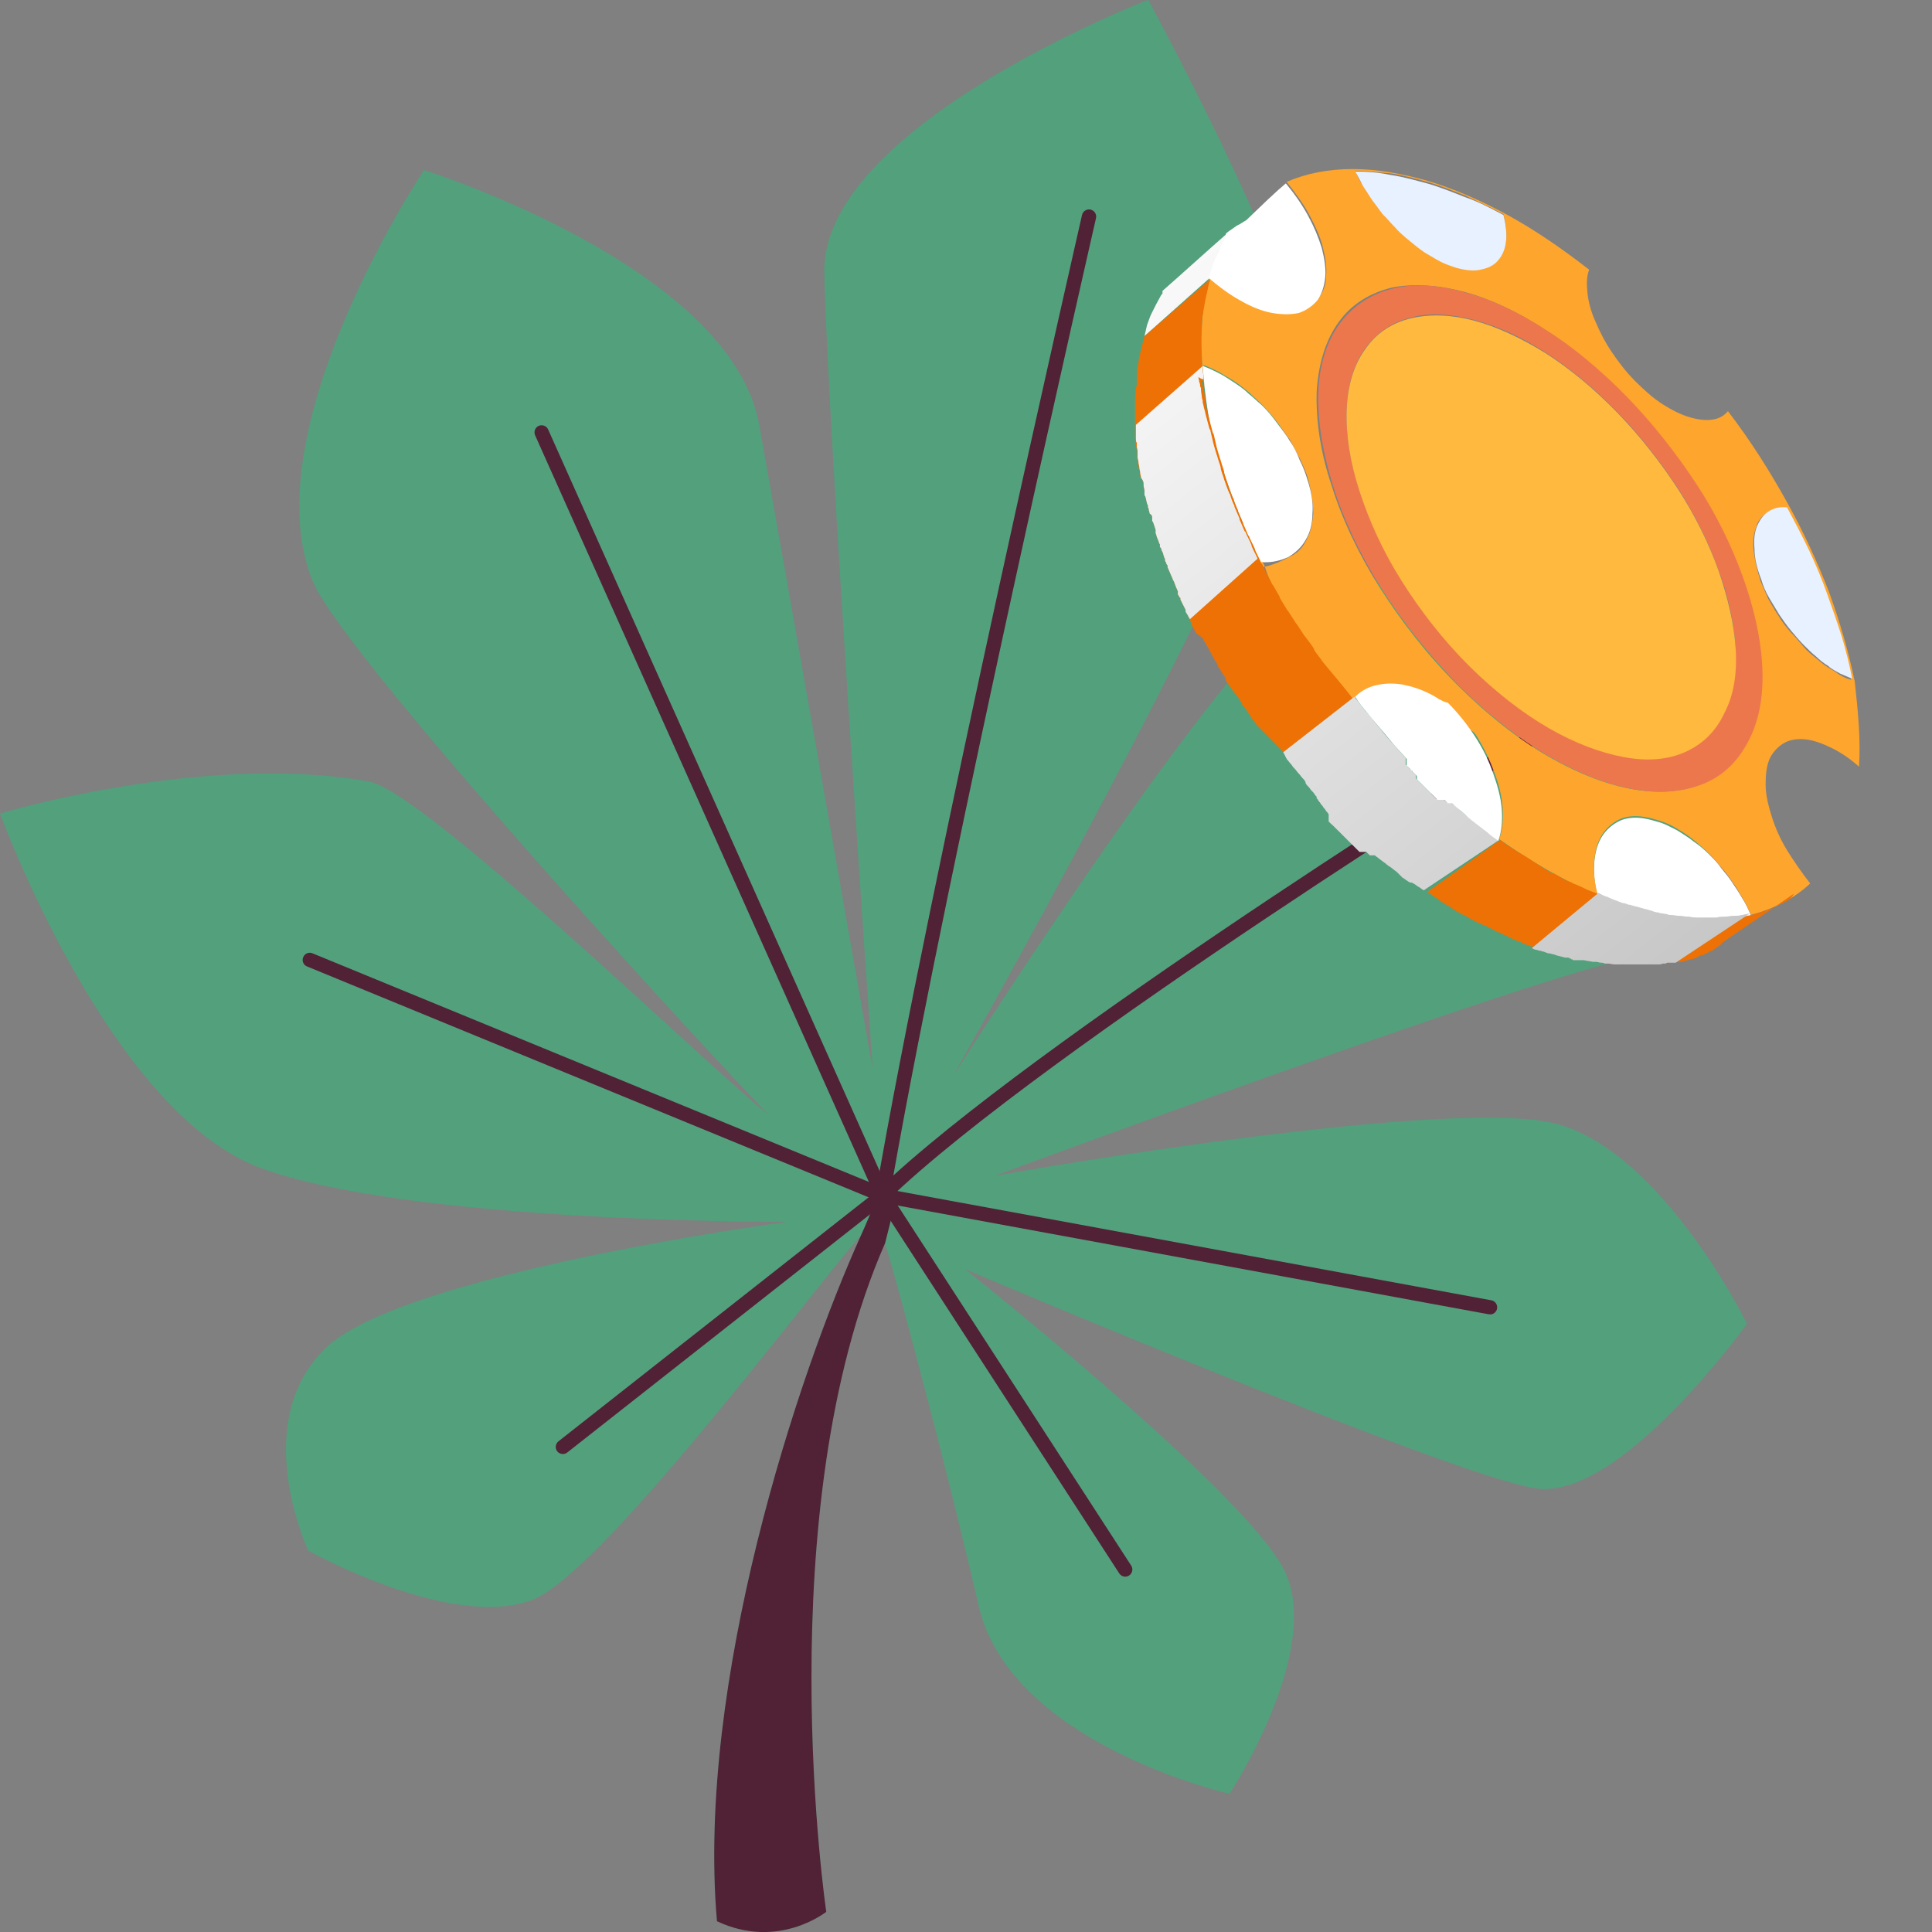 <svg width="80" height="80" viewBox="0 0 80 80" fill="none" xmlns="http://www.w3.org/2000/svg">
<rect x="0" y="0" width="80" height="80" fill="#808080" stroke="none"/>
<g id="OBJECTS" clip-path="url(#clip0_2159_485)">
<path id="Vector" d="M72.336 54.819C72.336 54.819 67.094 62.14 63.602 61.632C60.115 61.118 39.965 52.555 39.965 52.555C39.965 52.555 51.446 61.667 53.154 64.971C54.856 68.268 50.914 74.278 50.914 74.278C50.914 74.278 41.82 72.222 40.514 66.46C39.433 61.715 37.294 53.607 36.649 51.48C31.768 62.607 34.215 79.165 34.215 79.165C34.215 79.165 32.229 80.754 29.688 79.555C28.831 69.68 33.015 56.975 35.663 51.131C35.598 51.202 35.521 51.291 35.444 51.385C33.086 54.163 24.866 65.136 22.053 66.241C18.721 67.535 12.764 64.209 12.764 64.209C12.764 64.209 10.282 58.949 13.461 55.841C16.581 52.78 32.123 50.653 32.608 50.593C32.141 50.593 17.007 50.629 10.808 48.372C4.509 46.061 0 33.687 0 33.687C0 33.687 8.492 31.128 15.281 32.363C17.568 32.777 29.032 43.892 31.833 46.179C27.265 41.387 14.123 26.933 12.947 24.061C10.383 17.791 17.556 7.042 17.556 7.042C17.556 7.042 30.256 11.007 31.437 17.596C32.578 23.978 35.928 43.077 36.135 44.265C36.041 42.9 34.25 17.188 34.132 11.285C34.014 5.21 47.546 -0.008 47.546 -0.008C47.546 -0.008 53.325 10.641 53.863 14.446C54.371 18.104 40.496 42.716 39.462 44.56C40.384 43.112 50.324 27.6 53.964 24.977C57.775 22.217 72.678 25.816 72.678 25.816C72.678 25.816 72.347 38.385 66.598 39.898C60.943 41.381 41.791 48.466 41.2 48.685C41.773 48.578 60.251 45.334 64.535 46.557C68.902 47.804 72.342 54.819 72.342 54.819H72.336Z" fill="#53A07C"/>
<path id="Vector_2" d="M36.548 49.79C36.501 49.79 36.454 49.778 36.412 49.755C36.3 49.695 36.235 49.571 36.259 49.441C38.486 36.47 44.745 9.181 44.804 8.904C44.839 8.744 44.999 8.644 45.158 8.679C45.318 8.714 45.418 8.874 45.383 9.034C45.324 9.299 39.337 35.407 36.992 48.673C44.124 42.202 62.939 30.514 63.134 30.396C63.27 30.307 63.453 30.354 63.542 30.49C63.631 30.626 63.583 30.809 63.447 30.898C63.246 31.022 43.267 43.426 36.755 49.701C36.696 49.755 36.625 49.784 36.548 49.784V49.79Z" fill="#512136"/>
<path id="Vector_3" d="M36.547 49.793C36.512 49.793 36.47 49.787 36.435 49.769L12.715 40.019C12.561 39.96 12.49 39.783 12.555 39.635C12.62 39.481 12.792 39.41 12.94 39.475L35.98 48.942L22.158 18.025C22.093 17.877 22.158 17.7 22.306 17.634C22.453 17.57 22.631 17.634 22.696 17.782L36.819 49.373C36.866 49.486 36.843 49.616 36.76 49.698C36.701 49.758 36.624 49.787 36.547 49.787V49.793Z" fill="#512136"/>
<path id="Vector_4" d="M46.593 65.286C46.499 65.286 46.404 65.239 46.345 65.15L36.477 49.928L23.488 60.145C23.358 60.245 23.175 60.221 23.074 60.097C22.974 59.967 22.998 59.784 23.122 59.684L36.364 49.266C36.429 49.212 36.512 49.195 36.595 49.207C36.678 49.218 36.748 49.266 36.796 49.337L46.842 64.831C46.93 64.967 46.889 65.15 46.753 65.239C46.706 65.268 46.647 65.286 46.593 65.286Z" fill="#512136"/>
<path id="Vector_5" d="M61.7 54.422C61.7 54.422 61.665 54.422 61.647 54.422L36.503 49.795C36.343 49.765 36.237 49.612 36.267 49.452C36.296 49.293 36.45 49.186 36.609 49.216L61.753 53.843C61.913 53.872 62.019 54.026 61.99 54.186C61.966 54.327 61.842 54.428 61.7 54.428V54.422Z" fill="#512136"/>
<path id="Vector_6" d="M34.214 79.164C34.214 79.164 32.229 80.754 29.688 79.554C28.831 69.68 33.015 56.975 35.662 51.13C35.928 50.545 36.064 50.191 36.064 50.191L36.147 49.812L37.027 49.978L36.649 51.479C31.768 62.606 34.214 79.164 34.214 79.164Z" fill="#512136"/>
<g id="Group">
<g id="Group_2">
<path id="Vector_7" d="M70.77 35.377C70.948 35.554 71.125 35.73 71.267 35.942C71.445 36.154 71.587 36.331 71.728 36.542C71.87 36.754 72.012 36.966 72.154 37.213C72.296 37.425 72.402 37.672 72.509 37.919C72.083 38.025 71.622 38.096 71.125 38.131C70.629 38.166 70.132 38.131 69.6 38.06C69.068 37.99 68.5 37.884 67.932 37.707C67.365 37.566 66.762 37.354 66.159 37.107C66.017 36.578 65.981 36.119 66.017 35.695C66.052 35.272 66.159 34.918 66.336 34.636C66.513 34.354 66.762 34.142 67.046 34.001C67.329 33.859 67.72 33.824 68.11 33.895C68.323 33.93 68.535 34.001 68.784 34.071C68.997 34.142 69.245 34.283 69.458 34.389C69.671 34.53 69.919 34.671 70.132 34.848C70.345 34.989 70.558 35.166 70.77 35.377Z" fill="url(#paint0_linear_2159_485)"/>
</g>
<g id="Group_3">
<path id="Vector_8" d="M76.978 31.747C76.587 31.394 76.197 31.146 75.842 30.97C75.488 30.794 75.097 30.652 74.778 30.617C74.459 30.582 74.139 30.617 73.891 30.758C73.643 30.899 73.43 31.111 73.288 31.394C73.146 31.711 73.111 32.064 73.111 32.488C73.111 32.912 73.217 33.335 73.359 33.794C73.501 34.253 73.714 34.747 73.998 35.206C74.281 35.665 74.601 36.124 74.956 36.583C74.317 37.183 73.501 37.607 72.614 37.854C71.692 38.101 70.663 38.136 69.563 37.995C68.428 37.854 67.222 37.501 65.98 36.971C64.703 36.442 63.39 35.665 62.078 34.747C62.219 34.359 62.255 33.9 62.219 33.441C62.184 32.982 62.078 32.488 61.865 31.959C61.687 31.464 61.439 30.935 61.12 30.441C60.8 29.946 60.426 30.459 60 30C59.574 29.576 58.961 28.782 58.5 28.5C58.039 28.218 58.207 28.499 57.781 28.393C57.355 28.287 57.355 28.429 57 28.5C56.645 28.571 56.284 28.753 56 29C54.936 27.553 53 25.5 52.357 23.415C51.577 21.933 50.974 20.45 50.548 19.003C50.122 17.591 49.838 16.214 49.767 14.908C49.696 13.637 49.803 12.472 50.087 11.448C50.512 11.836 50.974 12.154 51.435 12.401C51.861 12.648 52.322 12.79 52.712 12.895C53.102 12.966 53.492 12.966 53.812 12.895C54.131 12.825 54.379 12.648 54.592 12.366C54.77 12.119 54.911 11.801 54.911 11.413C54.947 11.06 54.876 10.636 54.77 10.213C54.663 9.789 54.45 9.33 54.202 8.871C53.954 8.412 53.634 7.988 53.279 7.53C54.096 7.177 55.018 7 56.011 7C56.969 7 58.033 7.177 59.133 7.494C60.197 7.812 61.333 8.306 62.432 8.906C63.532 9.506 64.667 10.283 65.803 11.166C65.696 11.448 65.696 11.766 65.732 12.119C65.767 12.472 65.874 12.895 66.051 13.284C66.228 13.707 66.441 14.131 66.725 14.555C67.009 14.978 67.328 15.402 67.718 15.79C68.109 16.178 68.463 16.496 68.854 16.743C69.244 16.99 69.599 17.167 69.953 17.273C70.308 17.379 70.627 17.414 70.876 17.379C71.159 17.343 71.372 17.238 71.55 17.026C72.472 18.226 73.253 19.462 73.962 20.733C74.672 22.003 75.239 23.239 75.736 24.51C76.197 25.781 76.552 27.016 76.8 28.216C76.942 29.487 77.049 30.652 76.978 31.747ZM60.375 28.393C61.616 29.628 62.929 30.652 64.171 31.358C65.412 32.064 66.619 32.523 67.718 32.7C68.818 32.876 69.776 32.77 70.592 32.417C71.372 32.064 72.011 31.429 72.437 30.546C72.827 29.664 73.004 28.605 72.933 27.475C72.862 26.346 72.579 25.11 72.117 23.839C71.656 22.568 71.018 21.297 70.202 20.026C69.386 18.791 68.428 17.555 67.328 16.426C66.228 15.296 65.093 14.343 63.958 13.637C62.823 12.895 61.687 12.366 60.623 12.084C59.559 11.801 58.53 11.73 57.643 11.907C56.756 12.119 55.976 12.578 55.444 13.319C54.876 14.096 54.592 15.084 54.521 16.214C54.486 17.379 54.663 18.685 55.124 20.062C55.55 21.439 56.224 22.886 57.111 24.298C58.033 25.745 59.098 27.122 60.375 28.393ZM52 23.5C52.426 23.535 53.067 23.239 53.386 23.062C53.705 22.921 53.954 22.674 54.096 22.356C54.273 22.039 54.344 21.686 54.379 21.262C54.379 20.838 54.308 20.379 54.166 19.85C54.096 19.567 53.954 19.285 53.847 19.038C53.705 18.756 53.563 18.508 53.421 18.226C53.244 17.979 53.067 17.732 52.889 17.485C52.712 17.238 52.499 17.026 52.286 16.779C52.109 16.602 51.896 16.426 51.719 16.249C51.506 16.073 51.328 15.931 51.115 15.79C50.903 15.649 50.69 15.543 50.477 15.402C50.264 15.296 50.051 15.19 49.838 15.119C49.838 15.755 49.909 16.39 50.051 17.061C50.193 17.732 50.335 18.402 50.548 19.073C50.761 19.744 51.009 20.45 51.293 21.156C51.577 21.862 51.645 22.794 52 23.5ZM72.508 37.889C72.401 37.642 72.295 37.43 72.153 37.183C72.011 36.971 71.904 36.724 71.727 36.512C71.585 36.301 71.443 36.089 71.266 35.912C71.089 35.7 70.947 35.524 70.769 35.347C70.556 35.136 70.344 34.959 70.131 34.783C69.918 34.606 69.705 34.465 69.457 34.324C69.244 34.182 68.996 34.077 68.783 34.006C68.57 33.935 68.321 33.865 68.109 33.83C67.718 33.759 67.328 33.794 67.044 33.935C66.76 34.077 66.512 34.288 66.335 34.571C66.157 34.853 66.051 35.206 66.016 35.63C65.98 36.053 66.016 36.548 66.157 37.042C66.76 37.289 67.328 37.501 67.931 37.642C68.499 37.783 69.066 37.925 69.599 37.995C70.131 38.066 70.627 38.101 71.124 38.066C71.585 38.066 72.046 37.995 72.508 37.889ZM56.118 7.071C56.224 7.282 56.295 7.494 56.437 7.671C56.543 7.883 56.685 8.059 56.827 8.271C56.969 8.483 57.111 8.659 57.253 8.836C57.395 9.012 57.572 9.189 57.749 9.365C57.962 9.577 58.14 9.754 58.353 9.93C58.566 10.107 58.778 10.283 58.991 10.424C59.204 10.566 59.417 10.707 59.665 10.813C59.878 10.918 60.091 10.989 60.304 11.06C60.694 11.166 61.049 11.201 61.333 11.13C61.616 11.06 61.865 10.954 62.042 10.742C62.219 10.53 62.326 10.283 62.361 9.965C62.397 9.648 62.361 9.295 62.255 8.871C61.723 8.589 61.191 8.341 60.659 8.094C60.126 7.883 59.594 7.671 59.098 7.53C58.566 7.388 58.069 7.247 57.572 7.177C57.075 7.141 56.579 7.071 56.118 7.071ZM74.672 26.769C74.814 26.946 74.991 27.087 75.168 27.228C75.346 27.369 75.488 27.51 75.665 27.616C75.842 27.722 76.02 27.828 76.162 27.934C76.339 28.04 76.481 28.111 76.658 28.146C76.552 27.581 76.41 26.981 76.233 26.416C76.055 25.816 75.878 25.216 75.629 24.651C75.417 24.051 75.133 23.451 74.885 22.851C74.601 22.25 74.317 21.65 73.962 21.05C73.643 21.015 73.394 21.085 73.182 21.227C72.969 21.368 72.791 21.544 72.721 21.827C72.614 22.074 72.579 22.427 72.614 22.78C72.65 23.168 72.756 23.592 72.898 24.051C73.004 24.298 73.111 24.545 73.217 24.792C73.359 25.039 73.501 25.286 73.643 25.498C73.785 25.745 73.962 25.957 74.139 26.169C74.317 26.346 74.494 26.557 74.672 26.769Z" fill="#FEA52D"/>
</g>
<g id="Group_4">
<path id="Vector_9" d="M73.998 21.009C74.317 21.609 74.637 22.209 74.921 22.809C75.204 23.41 75.453 24.01 75.665 24.61C75.878 25.21 76.091 25.81 76.269 26.375C76.446 26.975 76.588 27.54 76.694 28.105C76.517 28.034 76.375 27.963 76.198 27.893C76.02 27.787 75.843 27.716 75.701 27.575C75.524 27.469 75.346 27.328 75.204 27.187C75.027 27.046 74.885 26.904 74.708 26.728C74.53 26.551 74.353 26.34 74.175 26.128C73.998 25.916 73.821 25.669 73.679 25.457C73.537 25.21 73.395 24.998 73.253 24.751C73.111 24.504 73.005 24.257 72.934 24.01C72.756 23.551 72.65 23.127 72.65 22.739C72.615 22.351 72.65 22.033 72.756 21.786C72.863 21.538 73.005 21.327 73.218 21.186C73.43 21.044 73.679 20.974 73.998 21.009Z" fill="#E7F1FF"/>
</g>
<g id="Group_5">
<path id="Vector_10" d="M62.255 8.902C62.361 9.326 62.397 9.679 62.361 9.996C62.325 10.314 62.219 10.561 62.042 10.773C61.864 10.985 61.651 11.091 61.332 11.161C61.048 11.232 60.694 11.197 60.303 11.091C60.09 11.02 59.878 10.95 59.665 10.844C59.452 10.738 59.239 10.597 58.991 10.455C58.778 10.314 58.565 10.137 58.352 9.961C58.139 9.785 57.926 9.608 57.749 9.396C57.572 9.22 57.43 9.043 57.252 8.867C57.111 8.69 56.969 8.478 56.827 8.302C56.685 8.09 56.578 7.914 56.437 7.702C56.33 7.49 56.224 7.278 56.117 7.102C56.578 7.102 57.075 7.137 57.572 7.243C58.068 7.313 58.565 7.455 59.097 7.596C59.594 7.737 60.126 7.949 60.658 8.161C61.19 8.337 61.722 8.62 62.255 8.902Z" fill="#E7F1FF"/>
</g>
<path id="Vector_11" d="M47.391 13.916L50.087 11.515C50.122 11.374 50.193 11.198 50.229 11.056C50.264 10.915 50.335 10.774 50.406 10.633C50.477 10.492 50.548 10.35 50.584 10.209C50.654 10.068 50.725 9.927 50.796 9.821V9.786C50.796 9.786 50.796 9.786 50.796 9.75C50.796 9.75 50.796 9.75 50.796 9.715C50.796 9.715 50.796 9.715 50.796 9.68C49.909 10.456 49.023 11.268 48.136 12.045C48.136 12.045 48.136 12.045 48.136 12.08C48.136 12.08 48.136 12.08 48.136 12.116C48.136 12.116 48.136 12.116 48.136 12.151C48.136 12.151 48.136 12.186 48.1 12.186C48.029 12.327 47.958 12.433 47.887 12.574C47.816 12.716 47.745 12.857 47.674 12.998C47.603 13.139 47.568 13.28 47.497 13.457C47.462 13.598 47.426 13.775 47.391 13.916Z" fill="url(#paint1_linear_2159_485)"/>
<g id="Group_6">
<path id="Vector_12" d="M53.244 7.594C53.598 8.017 53.918 8.476 54.166 8.935C54.414 9.394 54.592 9.818 54.734 10.277C54.84 10.7 54.911 11.124 54.876 11.477C54.84 11.83 54.734 12.183 54.556 12.43C54.343 12.677 54.095 12.854 53.776 12.96C53.456 13.03 53.102 13.03 52.676 12.96C52.286 12.889 51.825 12.713 51.399 12.465C50.938 12.218 50.512 11.901 50.051 11.512C50.086 11.371 50.157 11.194 50.193 11.053C50.228 10.912 50.299 10.771 50.37 10.63C50.441 10.489 50.512 10.347 50.547 10.206C50.618 10.065 50.689 9.924 50.76 9.818V9.782C50.76 9.782 50.76 9.782 50.76 9.747C50.76 9.747 50.76 9.747 50.76 9.712C50.76 9.712 50.76 9.712 50.76 9.677C50.831 9.606 50.938 9.535 51.044 9.465C51.151 9.394 51.221 9.324 51.328 9.288C51.434 9.218 51.505 9.182 51.612 9.112C53.066 7.7 53.173 7.664 53.244 7.594Z" fill="url(#paint2_linear_2159_485)"/>
</g>
<g id="Group_7">
<path id="Vector_13" d="M67.361 16.425C68.461 17.554 69.419 18.79 70.235 20.026C71.051 21.261 71.689 22.567 72.15 23.838C72.612 25.109 72.895 26.345 72.966 27.474C73.037 28.639 72.895 29.663 72.47 30.546C72.044 31.428 71.441 32.063 70.625 32.416C69.809 32.77 68.851 32.875 67.751 32.699C66.652 32.522 65.445 32.063 64.204 31.358C62.927 30.616 61.65 29.628 60.408 28.392C59.166 27.121 58.066 25.744 57.179 24.332C56.293 22.92 55.619 21.473 55.193 20.096C54.767 18.719 54.554 17.413 54.59 16.248C54.625 15.119 54.944 14.095 55.512 13.354C56.08 12.612 56.825 12.153 57.712 11.941C58.599 11.73 59.592 11.8 60.692 12.118C61.756 12.4 62.891 12.93 64.026 13.671C65.091 14.342 66.261 15.295 67.361 16.425ZM60.834 27.545C61.933 28.639 63.033 29.486 64.133 30.122C65.233 30.757 66.261 31.146 67.255 31.322C68.213 31.499 69.064 31.393 69.774 31.11C70.483 30.793 71.051 30.263 71.406 29.486C71.76 28.71 71.902 27.792 71.867 26.803C71.796 25.815 71.583 24.721 71.157 23.591C70.767 22.497 70.199 21.332 69.49 20.237C68.78 19.143 67.929 18.049 66.971 17.06C66.013 16.072 64.984 15.225 63.991 14.589C62.998 13.954 62.004 13.495 61.046 13.248C60.089 13 59.202 12.93 58.457 13.142C57.676 13.318 57.038 13.742 56.541 14.412C56.044 15.083 55.796 15.966 55.761 16.954C55.725 17.978 55.902 19.108 56.293 20.308C56.683 21.508 57.286 22.779 58.031 24.015C58.811 25.25 59.769 26.451 60.834 27.545Z" fill="#ED774C"/>
</g>
<g id="Group_8">
<path id="Vector_14" d="M66.973 17.091C67.931 18.08 68.782 19.174 69.492 20.268C70.201 21.363 70.769 22.528 71.159 23.622C71.549 24.752 71.797 25.811 71.868 26.835C71.939 27.858 71.797 28.776 71.407 29.518C71.052 30.294 70.485 30.824 69.775 31.142C69.066 31.459 68.214 31.53 67.257 31.353C66.299 31.177 65.234 30.788 64.135 30.153C63.035 29.518 61.9 28.635 60.835 27.576C59.736 26.482 58.813 25.281 58.033 24.046C57.252 22.81 56.685 21.539 56.294 20.339C55.904 19.139 55.727 18.009 55.762 16.985C55.798 15.997 56.046 15.114 56.543 14.444C57.004 13.773 57.678 13.349 58.458 13.173C59.239 12.996 60.126 13.032 61.048 13.279C61.971 13.526 62.964 13.985 63.993 14.62C64.986 15.256 65.979 16.068 66.973 17.091Z" fill="#FFB93E"/>
</g>
<g id="Group_9">
<path id="Vector_15" d="M52.252 16.78C52.465 16.992 52.678 17.239 52.856 17.486C53.033 17.733 53.246 17.98 53.388 18.227C53.565 18.475 53.707 18.757 53.813 19.04C53.955 19.322 54.062 19.604 54.133 19.851C54.31 20.381 54.381 20.84 54.346 21.264C54.346 21.687 54.239 22.075 54.062 22.358C53.885 22.676 53.636 22.887 53.352 23.064C53.033 23.205 52.678 23.311 52.217 23.276C51.862 22.57 51.543 21.864 51.259 21.158C50.975 20.451 50.727 19.745 50.514 19.075C50.301 18.404 50.124 17.733 50.017 17.063C49.911 16.392 49.84 15.756 49.805 15.156C50.017 15.227 50.23 15.333 50.443 15.439C50.656 15.545 50.869 15.686 51.082 15.827C51.295 15.968 51.508 16.109 51.685 16.286C51.862 16.427 52.04 16.604 52.252 16.78Z" fill="url(#paint3_linear_2159_485)"/>
</g>
<g id="Group_10">
<path id="Vector_16" d="M73.891 37.358C73.749 37.429 73.607 37.499 73.466 37.57C73.324 37.641 73.182 37.676 73.004 37.747C72.862 37.782 72.685 37.852 72.543 37.888C72.543 37.888 72.543 37.888 72.508 37.888C72.401 37.923 72.295 37.923 72.188 37.958H72.153C72.046 37.994 71.94 37.994 71.834 37.994H71.798C71.692 37.994 71.585 38.029 71.479 38.029H71.443C71.337 38.029 71.231 38.029 71.124 38.064C71.089 38.064 71.089 38.064 71.053 38.064C70.947 38.064 70.84 38.064 70.734 38.064H70.698C70.592 38.064 70.486 38.064 70.379 38.064H70.344C70.237 38.064 70.131 38.064 69.989 38.029C69.953 38.029 69.918 38.029 69.918 38.029C69.811 38.029 69.705 37.994 69.599 37.994H69.563C69.457 37.994 69.35 37.958 69.208 37.958C69.173 37.958 69.102 37.958 69.067 37.923C68.996 37.923 68.889 37.888 68.818 37.888C68.783 37.888 68.712 37.852 68.676 37.852C68.605 37.852 68.499 37.817 68.428 37.782C68.392 37.782 68.322 37.747 68.286 37.747C68.215 37.711 68.109 37.711 68.038 37.676C68.002 37.676 67.931 37.641 67.896 37.641C67.825 37.605 67.718 37.605 67.647 37.57C67.612 37.57 67.541 37.535 67.505 37.535H67.47C67.399 37.499 67.293 37.464 67.222 37.464C67.151 37.429 67.115 37.429 67.044 37.394C66.938 37.358 66.867 37.323 66.76 37.288C66.725 37.252 66.654 37.252 66.619 37.217C66.477 37.182 66.335 37.111 66.228 37.041C66.122 37.005 65.98 36.935 65.874 36.899C65.838 36.899 65.803 36.864 65.767 36.864C65.554 36.758 65.341 36.652 65.129 36.582C65.093 36.546 65.022 36.511 64.987 36.511C64.809 36.44 64.632 36.334 64.455 36.229C64.384 36.193 64.348 36.158 64.277 36.158C64.064 36.052 63.852 35.911 63.639 35.77C63.603 35.734 63.568 35.734 63.532 35.699C63.355 35.593 63.177 35.452 62.965 35.346C62.894 35.311 62.858 35.276 62.787 35.24C62.574 35.099 62.361 34.958 62.113 34.781L59.098 36.935C59.31 37.076 59.523 37.217 59.772 37.394C59.843 37.429 59.878 37.464 59.949 37.499C60.02 37.535 60.091 37.57 60.162 37.641C60.268 37.711 60.41 37.782 60.517 37.852C60.552 37.852 60.588 37.888 60.588 37.888H60.623C60.8 37.994 60.978 38.1 61.191 38.206C61.226 38.206 61.262 38.241 61.297 38.241C61.368 38.276 61.404 38.311 61.475 38.311C61.652 38.417 61.829 38.488 62.007 38.594C62.042 38.594 62.078 38.629 62.113 38.629C62.149 38.629 62.149 38.629 62.184 38.664C62.22 38.664 62.255 38.7 62.255 38.7C62.432 38.77 62.61 38.876 62.787 38.947C62.823 38.947 62.858 38.982 62.894 38.982C63 39.017 63.106 39.088 63.213 39.123H63.248C63.319 39.159 63.39 39.194 63.426 39.194C63.461 39.194 63.461 39.194 63.497 39.229C63.532 39.229 63.532 39.229 63.568 39.265C63.603 39.265 63.639 39.3 63.71 39.3C63.745 39.3 63.781 39.335 63.852 39.335C63.887 39.335 63.922 39.37 63.993 39.37C64.064 39.406 64.1 39.406 64.171 39.441H64.206H64.242C64.313 39.476 64.419 39.476 64.49 39.512C64.561 39.547 64.632 39.547 64.738 39.582C64.774 39.582 64.845 39.618 64.88 39.618C64.88 39.618 64.88 39.618 64.916 39.618H64.951H64.987C65.022 39.618 65.058 39.618 65.058 39.653C65.093 39.653 65.129 39.653 65.129 39.688C65.164 39.688 65.2 39.688 65.2 39.724C65.2 39.724 65.2 39.724 65.235 39.724C65.27 39.724 65.27 39.724 65.306 39.724C65.341 39.724 65.341 39.724 65.377 39.724C65.412 39.724 65.412 39.724 65.448 39.724C65.483 39.724 65.483 39.724 65.519 39.724C65.554 39.724 65.554 39.724 65.59 39.724H65.625H65.661C65.767 39.759 65.909 39.759 66.016 39.794H66.051C66.051 39.794 66.051 39.794 66.087 39.794C66.122 39.794 66.122 39.794 66.157 39.794C66.228 39.794 66.299 39.829 66.37 39.829C66.406 39.829 66.477 39.829 66.512 39.865H66.548C66.548 39.865 66.548 39.865 66.583 39.865C66.619 39.865 66.619 39.865 66.654 39.865C66.76 39.865 66.832 39.9 66.938 39.9C66.973 39.9 67.009 39.9 67.009 39.9H67.044H67.08C67.115 39.9 67.151 39.9 67.186 39.9C67.257 39.9 67.364 39.9 67.435 39.9H67.47H67.505H67.541H67.576H67.612C67.647 39.9 67.683 39.9 67.718 39.9H67.754C67.754 39.9 67.754 39.9 67.789 39.9C67.789 39.9 67.789 39.9 67.825 39.9H67.86C67.896 39.9 67.931 39.9 68.002 39.9C68.038 39.9 68.109 39.9 68.144 39.9H68.18H68.215C68.251 39.9 68.286 39.9 68.286 39.9C68.322 39.9 68.322 39.9 68.357 39.9C68.357 39.9 68.357 39.9 68.392 39.9C68.392 39.9 68.392 39.9 68.428 39.9C68.463 39.9 68.499 39.9 68.534 39.9C68.57 39.9 68.57 39.9 68.605 39.9C68.641 39.9 68.676 39.9 68.712 39.9C68.747 39.9 68.747 39.9 68.783 39.9C68.818 39.9 68.854 39.9 68.925 39.865H68.96H68.996C69.031 39.865 69.067 39.865 69.102 39.829H69.137C69.173 39.829 69.208 39.829 69.208 39.829C69.208 39.829 69.208 39.829 69.244 39.829C69.244 39.829 69.244 39.829 69.279 39.829H69.315C69.35 39.829 69.35 39.829 69.386 39.829H69.421C69.421 39.829 69.421 39.829 69.457 39.829H69.492H69.528C69.563 39.829 69.563 39.829 69.599 39.829C69.634 39.829 69.705 39.794 69.74 39.794C69.776 39.794 69.847 39.759 69.882 39.759C69.918 39.759 69.953 39.724 69.989 39.724C69.989 39.724 69.989 39.724 70.024 39.724C70.06 39.724 70.131 39.688 70.166 39.688C70.202 39.688 70.273 39.653 70.308 39.618C70.344 39.582 70.415 39.582 70.45 39.547C70.45 39.547 70.45 39.547 70.486 39.547C70.521 39.547 70.556 39.512 70.592 39.512C70.627 39.476 70.663 39.476 70.734 39.441C70.769 39.406 70.805 39.406 70.876 39.37C70.911 39.37 70.911 39.335 70.947 39.335C70.947 39.335 70.982 39.335 70.982 39.3C71.018 39.265 71.053 39.265 71.089 39.229C71.124 39.194 71.16 39.194 71.195 39.159C71.195 39.159 71.231 39.159 71.231 39.123C71.231 39.123 71.266 39.123 71.266 39.088C71.266 39.088 71.302 39.088 71.302 39.053C71.302 39.053 71.337 39.053 71.337 39.017L73.466 37.57L74.281 37.005C74.175 37.217 74.033 37.288 73.891 37.358Z" fill="#ED7104"/>
<path id="Vector_17" d="M54.769 27.405C54.663 27.229 54.521 27.087 54.414 26.911C54.414 26.911 54.414 26.911 54.414 26.876C54.308 26.699 54.166 26.523 54.06 26.381C54.06 26.381 54.06 26.346 54.024 26.346C53.918 26.17 53.811 26.029 53.705 25.852L53.669 25.817C53.563 25.64 53.457 25.499 53.35 25.322C53.35 25.322 53.35 25.287 53.315 25.287C53.208 25.111 53.102 24.934 52.995 24.758C52.995 24.758 52.995 24.758 52.995 24.722C52.889 24.546 52.818 24.405 52.712 24.228L52.676 24.193C52.605 24.016 52.499 23.875 52.428 23.699C52.392 23.663 52.392 23.593 52.357 23.557C52.321 23.487 52.286 23.381 52.215 23.31C52.144 23.134 52.038 22.957 51.967 22.781C51.967 22.781 51.967 22.781 51.967 22.745C51.896 22.569 51.789 22.392 51.718 22.216C51.718 22.216 51.718 22.181 51.683 22.181C51.612 22.004 51.541 21.863 51.47 21.686C51.47 21.686 51.47 21.686 51.47 21.651C51.399 21.474 51.328 21.333 51.257 21.157C51.257 21.157 51.257 21.157 51.257 21.122C51.186 20.98 51.115 20.804 51.08 20.663C51.08 20.627 51.044 20.627 51.044 20.592C50.973 20.451 50.938 20.31 50.867 20.133C50.867 20.098 50.831 20.062 50.831 20.027C50.796 19.886 50.725 19.745 50.69 19.568C50.69 19.568 50.69 19.568 50.69 19.533C50.654 19.392 50.583 19.215 50.548 19.074C50.548 19.039 50.512 19.003 50.512 18.968C50.477 18.862 50.441 18.721 50.406 18.615C50.406 18.58 50.37 18.509 50.37 18.474C50.335 18.333 50.299 18.156 50.264 18.015C50.264 17.98 50.264 17.98 50.228 17.944C50.193 17.803 50.157 17.697 50.122 17.556C50.122 17.521 50.086 17.45 50.086 17.415C50.051 17.309 50.051 17.238 50.016 17.132C49.98 17.026 49.98 16.956 49.944 16.85C49.944 16.815 49.944 16.779 49.944 16.779C49.944 16.744 49.909 16.674 49.909 16.638C49.909 16.532 49.874 16.426 49.874 16.32C49.874 16.285 49.874 16.215 49.838 16.179C49.838 16.109 49.838 16.073 49.803 16.003C49.803 15.932 49.767 15.861 49.767 15.791C49.838 15.756 49.838 15.685 49.838 15.65C49.838 15.544 49.803 15.403 49.803 15.297C49.803 15.191 49.767 15.085 49.767 15.014C49.767 14.944 49.767 14.908 49.767 14.838C49.767 14.626 49.732 14.414 49.732 14.202C49.732 13.991 49.732 13.779 49.767 13.567C49.767 13.532 49.767 13.461 49.767 13.426C49.767 13.214 49.803 13.037 49.838 12.826C49.874 12.614 49.909 12.437 49.944 12.261C49.944 12.225 49.98 12.155 49.98 12.12C50.016 11.943 50.051 11.731 50.122 11.555L47.39 13.92C47.355 14.096 47.284 14.273 47.248 14.485C47.248 14.52 47.213 14.591 47.213 14.626C47.213 14.661 47.177 14.732 47.177 14.767C47.142 14.908 47.142 15.05 47.106 15.191C47.071 15.332 47.071 15.473 47.071 15.65C47.071 15.685 47.071 15.756 47.071 15.791C47.071 15.826 47.071 15.897 47.071 15.932C47 16.179 47 16.356 47 16.568C47 16.779 47 16.991 47 17.203C47 17.274 47 17.309 47 17.38C47 17.45 47 17.485 47 17.556C47 17.627 47 17.697 47 17.733C47 17.803 47 17.874 47 17.909C47 17.944 47 17.944 47 17.98C47 18.015 47 18.05 47 18.085C47 18.156 47 18.227 47.035 18.262V18.297V18.333V18.368V18.403C47.035 18.474 47.071 18.544 47.071 18.615C47.071 18.65 47.071 18.686 47.071 18.721V18.756C47.071 18.792 47.071 18.827 47.071 18.862C47.071 18.933 47.106 19.003 47.106 19.074C47.106 19.145 47.142 19.215 47.142 19.286C47.142 19.356 47.177 19.427 47.177 19.498C47.177 19.568 47.213 19.639 47.213 19.709C47.355 19.921 47.355 19.992 47.355 20.027C47.355 20.027 47.355 20.027 47.355 20.062C47.355 20.062 47.355 20.062 47.355 20.098C47.355 20.168 47.39 20.239 47.39 20.31V20.345V20.38V20.416V20.451C47.39 20.486 47.39 20.521 47.426 20.557C47.461 20.663 47.461 20.733 47.497 20.839C47.497 20.874 47.497 20.874 47.532 20.91C47.532 20.945 47.532 20.945 47.532 20.98C47.532 21.016 47.568 21.051 47.568 21.086C47.568 21.157 47.603 21.192 47.603 21.263C47.709 21.333 47.709 21.369 47.709 21.439C47.709 21.474 47.709 21.474 47.709 21.51V21.545C47.709 21.58 47.709 21.58 47.745 21.616C47.781 21.722 47.816 21.828 47.851 21.933V21.969C47.851 21.969 47.851 21.969 47.851 22.004C47.851 22.039 47.851 22.039 47.851 22.075C47.887 22.145 47.887 22.216 47.922 22.287C47.958 22.357 47.958 22.392 47.993 22.463C47.993 22.498 47.993 22.498 48.029 22.534V22.569V22.604V22.64C48.029 22.64 48.029 22.675 48.064 22.675C48.1 22.745 48.1 22.816 48.135 22.851C48.171 22.922 48.171 22.992 48.206 23.063C48.206 23.098 48.206 23.098 48.242 23.134V23.169V23.204C48.242 23.24 48.277 23.275 48.277 23.275C48.277 23.31 48.313 23.381 48.348 23.416V23.451C48.348 23.451 48.348 23.451 48.348 23.487C48.384 23.557 48.419 23.663 48.455 23.734C48.49 23.805 48.526 23.91 48.561 23.981C48.561 24.016 48.596 24.052 48.596 24.052C48.632 24.122 48.632 24.157 48.667 24.228C48.667 24.263 48.703 24.299 48.703 24.334C48.738 24.369 48.738 24.44 48.774 24.475V24.511V24.546V24.581V24.616C48.809 24.652 48.809 24.687 48.845 24.722C48.845 24.722 48.845 24.758 48.88 24.758C48.88 24.758 48.88 24.758 48.88 24.793C48.88 24.793 48.88 24.793 48.88 24.828C48.916 24.899 48.951 24.969 48.987 25.04C49.022 25.111 49.058 25.181 49.093 25.252C49.093 25.252 49.093 25.252 49.093 25.287C49.093 25.287 49.093 25.287 49.093 25.322C49.093 25.358 49.129 25.358 49.129 25.393C49.164 25.428 49.164 25.464 49.2 25.499C49.2 25.534 49.235 25.57 49.235 25.57C49.235 25.605 49.27 25.64 49.27 25.675C49.27 25.711 49.306 25.711 49.306 25.746C49.306 25.781 49.341 25.817 49.341 25.852V25.887C49.377 25.923 49.377 25.958 49.412 25.993C49.448 26.064 49.483 26.17 49.554 26.24C49.803 26.417 49.838 26.452 49.838 26.523L49.874 26.558C49.874 26.593 49.909 26.593 49.909 26.629C49.944 26.699 50.016 26.805 50.051 26.876C50.086 26.946 50.122 27.017 50.157 27.052C50.157 27.052 50.157 27.052 50.157 27.087C50.193 27.158 50.264 27.229 50.299 27.335C50.335 27.405 50.406 27.476 50.441 27.582C50.441 27.582 50.441 27.582 50.441 27.617C50.441 27.617 50.441 27.652 50.477 27.652C50.512 27.723 50.548 27.758 50.583 27.829C50.619 27.899 50.69 27.97 50.725 28.041C50.725 28.076 50.761 28.111 50.761 28.111C50.761 28.111 50.761 28.111 50.761 28.147C50.761 28.147 50.761 28.147 50.761 28.182C50.796 28.217 50.796 28.253 50.831 28.288C50.867 28.358 50.938 28.429 50.973 28.5C51.009 28.535 51.044 28.605 51.08 28.641C51.08 28.641 51.08 28.676 51.115 28.676C51.115 28.676 51.115 28.711 51.151 28.711C51.186 28.782 51.257 28.853 51.293 28.923C51.328 28.994 51.399 29.064 51.434 29.135C51.434 29.135 51.434 29.135 51.434 29.17C51.47 29.241 51.505 29.276 51.576 29.347C51.612 29.418 51.683 29.488 51.718 29.559C51.754 29.594 51.754 29.629 51.789 29.665C51.789 29.665 51.789 29.665 51.789 29.7L51.825 29.735C51.86 29.77 51.896 29.841 51.931 29.876C51.967 29.912 52.002 29.982 52.038 30.018C52.073 30.053 53.465 31.465 53.5 31.5V31C53.677 30.859 53.823 30.641 54 30.5L56 28.923C55.965 28.817 54.911 27.582 54.769 27.405Z" fill="#ED7104"/>
</g>
<path id="Vector_18" d="M62.077 34.782C61.935 34.676 61.757 34.571 61.615 34.465L61.58 34.429C61.438 34.323 61.296 34.218 61.154 34.111C61.119 34.076 61.083 34.076 61.083 34.041C60.941 33.935 60.8 33.829 60.658 33.723C60.622 33.688 60.622 33.688 60.587 33.653C60.445 33.547 60.303 33.406 60.161 33.3C60.161 33.3 60.161 33.3 60.126 33.264C60.126 33.264 60.126 33.264 60.09 33.229C60.09 33.229 60.09 33.229 60.055 33.229C60.055 33.229 60.055 33.229 60.019 33.229C60.019 33.229 60.019 33.229 59.984 33.229C59.984 33.229 59.984 33.229 59.948 33.229C59.948 33.229 59.948 33.229 59.913 33.229L59.877 33.194L59.842 33.158L59.806 33.123L59.771 33.088C59.771 33.088 59.771 33.088 59.735 33.088C59.735 33.088 59.735 33.088 59.7 33.088C59.7 33.088 59.7 33.088 59.664 33.088C59.664 33.088 59.664 33.088 59.629 33.088C59.629 33.088 59.629 33.088 59.593 33.088C59.593 33.088 59.593 33.088 59.558 33.088C59.558 33.088 59.558 33.088 59.522 33.088C59.522 33.088 59.522 33.088 59.487 33.088L59.452 33.053L59.416 33.017L59.38 32.982L59.345 32.947C59.345 32.947 59.345 32.947 59.31 32.911C59.31 32.911 59.31 32.911 59.274 32.876C59.274 32.876 59.274 32.876 59.239 32.841C59.239 32.841 59.239 32.841 59.203 32.805C59.203 32.805 59.203 32.805 59.168 32.77C59.168 32.77 59.168 32.77 59.132 32.735C59.132 32.735 59.132 32.735 59.097 32.7C59.097 32.7 59.097 32.7 59.061 32.664C59.061 32.664 59.061 32.664 59.026 32.629C59.026 32.629 59.026 32.629 58.99 32.594C58.99 32.594 58.99 32.594 58.955 32.558C58.955 32.558 58.955 32.558 58.919 32.523C58.919 32.523 58.919 32.523 58.884 32.488C58.884 32.488 58.884 32.488 58.848 32.452C58.848 32.452 58.848 32.452 58.813 32.417C58.813 32.417 58.813 32.417 58.777 32.382C58.777 32.382 58.777 32.382 58.742 32.346C58.742 32.346 58.742 32.346 58.706 32.311C58.706 32.311 58.706 32.311 58.671 32.276C58.671 32.276 58.671 32.276 58.636 32.24C58.636 32.24 58.636 32.24 58.636 32.205C58.636 32.205 58.636 32.205 58.636 32.17C58.636 32.17 58.636 32.17 58.636 32.135C58.636 32.099 58.636 32.135 58.636 32.099C58.636 32.099 58.636 32.099 58.6 32.064C58.6 32.064 58.6 32.064 58.565 32.029C58.565 32.029 58.565 32.029 58.529 31.993C58.529 31.993 58.529 31.993 58.494 31.958L58.458 31.923C58.458 31.923 58.458 31.887 58.423 31.887C58.423 31.887 58.423 31.887 58.387 31.852C58.352 31.817 58.387 31.852 58.352 31.817C58.352 31.817 58.352 31.782 58.316 31.782C58.316 31.782 58.316 31.746 58.281 31.746C58.281 31.746 58.281 31.711 58.245 31.711C58.245 31.711 58.245 31.676 58.21 31.676C58.21 31.676 58.21 31.676 58.21 31.64C58.21 31.64 58.21 31.64 58.21 31.605C58.21 31.605 58.21 31.605 58.21 31.57C58.21 31.57 58.21 31.57 58.21 31.535C58.21 31.535 58.21 31.535 58.21 31.499C58.21 31.499 58.21 31.499 58.21 31.464C58.21 31.464 58.21 31.464 58.21 31.429C58.21 31.429 58.21 31.429 58.21 31.393C58.032 31.181 57.855 31.005 57.678 30.793L57.642 30.758C57.465 30.546 57.287 30.369 57.145 30.158L57.11 30.122C56.933 29.911 56.791 29.699 56.613 29.522C56.613 29.522 56.613 29.487 56.578 29.487C56.401 29.275 56.259 29.063 56.081 28.852L53.137 31.146C53.137 31.181 53.172 31.181 53.172 31.217C53.172 31.252 53.208 31.252 53.208 31.287C53.208 31.323 53.243 31.323 53.243 31.358C53.243 31.393 53.279 31.393 53.279 31.429C53.35 31.499 53.385 31.57 53.456 31.64C53.492 31.676 53.527 31.746 53.562 31.782L53.598 31.817C53.669 31.887 53.704 31.958 53.775 32.029C53.846 32.099 53.882 32.17 53.953 32.24C53.988 32.276 54.024 32.311 54.059 32.382C54.059 32.382 54.059 32.382 54.059 32.417C54.059 32.452 54.095 32.452 54.095 32.488C54.166 32.558 54.236 32.629 54.272 32.7C54.343 32.77 54.414 32.841 54.449 32.911C54.485 32.947 54.485 32.982 54.52 32.982C54.52 32.982 54.52 32.982 54.52 33.017C54.52 33.017 54.52 33.017 54.52 33.053C54.556 33.088 54.591 33.123 54.591 33.158C54.627 33.194 54.662 33.229 54.698 33.3C54.733 33.335 54.769 33.37 54.804 33.441C54.84 33.476 54.875 33.511 54.91 33.582C54.946 33.617 54.981 33.653 55.017 33.723C55.017 33.723 55.017 33.723 55.017 33.758C55.017 33.758 55.017 33.758 55.017 33.794C55.017 33.794 55.017 33.794 55.017 33.829C55.017 33.864 55.017 33.829 55.017 33.864C55.017 33.864 55.017 33.864 55.017 33.9C55.017 33.9 55.017 33.9 55.017 33.935C55.017 33.935 55.017 33.935 55.017 33.97C55.017 33.97 55.017 33.97 55.017 34.006C55.017 34.006 55.017 34.041 55.052 34.041C55.052 34.041 55.052 34.076 55.088 34.076C55.088 34.076 55.088 34.111 55.123 34.111C55.123 34.111 55.123 34.147 55.159 34.147C55.159 34.147 55.159 34.147 55.194 34.182C55.194 34.182 55.194 34.182 55.23 34.218C55.23 34.218 55.23 34.218 55.265 34.253L55.301 34.288C55.301 34.288 55.301 34.288 55.336 34.323C55.336 34.323 55.336 34.323 55.372 34.359C55.372 34.359 55.372 34.359 55.407 34.394C55.407 34.394 55.407 34.394 55.443 34.429C55.443 34.429 55.443 34.429 55.478 34.465C55.478 34.465 55.478 34.465 55.514 34.5C55.514 34.5 55.514 34.5 55.549 34.535C55.549 34.535 55.549 34.535 55.585 34.571C55.585 34.571 55.585 34.571 55.62 34.606C55.656 34.641 55.62 34.606 55.656 34.641C55.656 34.641 55.656 34.641 55.691 34.676C55.691 34.676 55.691 34.676 55.727 34.712C55.727 34.712 55.727 34.712 55.762 34.747C55.762 34.747 55.762 34.747 55.797 34.782C55.797 34.782 55.797 34.782 55.833 34.818C55.833 34.818 55.833 34.818 55.868 34.853C55.868 34.853 55.868 34.853 55.904 34.888C55.904 34.888 55.904 34.888 55.939 34.923C55.939 34.923 55.939 34.923 55.975 34.959C56.01 34.994 55.975 34.959 56.01 34.994C56.01 34.994 56.01 34.994 56.046 35.029C56.046 35.029 56.046 35.029 56.081 35.065C56.081 35.065 56.081 35.065 56.117 35.1C56.117 35.1 56.117 35.1 56.152 35.135L56.188 35.171L56.223 35.206L56.259 35.241L56.294 35.276C56.294 35.276 56.294 35.276 56.33 35.276C56.33 35.276 56.33 35.276 56.365 35.276C56.365 35.276 56.365 35.276 56.401 35.276C56.401 35.276 56.401 35.276 56.436 35.276C56.436 35.276 56.436 35.276 56.471 35.276C56.471 35.276 56.471 35.276 56.507 35.276C56.507 35.276 56.507 35.276 56.542 35.276C56.542 35.276 56.542 35.276 56.578 35.276L56.613 35.312L56.649 35.347L56.684 35.382L56.72 35.418C56.72 35.418 56.72 35.418 56.755 35.418C56.755 35.418 56.755 35.418 56.791 35.418C56.791 35.418 56.791 35.418 56.826 35.418C56.826 35.418 56.826 35.418 56.862 35.418C56.862 35.418 56.862 35.418 56.897 35.418C56.897 35.418 56.897 35.418 56.933 35.418C56.933 35.418 56.933 35.418 56.968 35.453C57.075 35.524 57.145 35.594 57.252 35.665C57.287 35.7 57.358 35.735 57.394 35.771L57.429 35.806C57.429 35.806 57.465 35.806 57.465 35.841C57.5 35.841 57.5 35.877 57.536 35.877C57.642 35.947 57.713 36.018 57.82 36.089C57.855 36.124 57.855 36.124 57.891 36.159L57.926 36.194L57.962 36.23C57.997 36.265 58.032 36.3 58.068 36.336C58.139 36.371 58.21 36.441 58.281 36.477C58.316 36.512 58.352 36.512 58.387 36.547C58.387 36.547 58.387 36.547 58.423 36.547C58.423 36.547 58.423 36.547 58.458 36.547C58.494 36.547 58.494 36.583 58.529 36.583C58.6 36.618 58.671 36.689 58.742 36.724C58.813 36.759 58.884 36.83 58.955 36.865L62.077 34.782Z" fill="url(#paint4_linear_2159_485)"/>
<g id="Group_11">
<path id="Vector_19" d="M59.949 29.095C60.374 29.519 60.765 30.013 61.084 30.507C61.403 31.002 61.651 31.496 61.829 32.025C62.006 32.52 62.148 33.014 62.184 33.508C62.219 33.967 62.184 34.426 62.042 34.814C61.9 34.708 61.722 34.602 61.581 34.461C61.439 34.355 61.261 34.214 61.119 34.108C60.977 34.002 60.8 33.861 60.658 33.72C60.516 33.579 60.339 33.473 60.197 33.331C60.197 33.331 60.197 33.331 60.161 33.296C60.161 33.296 60.161 33.296 60.126 33.261C60.126 33.261 60.126 33.261 60.09 33.261C60.09 33.261 60.09 33.261 60.055 33.261C60.055 33.261 60.055 33.261 60.02 33.261C60.02 33.261 60.02 33.261 59.984 33.261C59.984 33.261 59.984 33.261 59.949 33.261L59.913 33.226L59.878 33.19L59.842 33.155L59.807 33.12C59.807 33.12 59.807 33.12 59.771 33.12C59.771 33.12 59.771 33.12 59.736 33.12C59.736 33.12 59.736 33.12 59.7 33.12C59.7 33.12 59.7 33.12 59.665 33.12C59.665 33.12 59.665 33.12 59.629 33.12C59.629 33.12 59.629 33.12 59.594 33.12C59.594 33.12 59.594 33.12 59.558 33.12C59.558 33.12 59.558 33.12 59.523 33.12L59.487 33.084L59.452 33.049L59.416 33.014L59.381 32.978C59.381 32.978 59.381 32.978 59.346 32.943C59.346 32.943 59.346 32.943 59.31 32.908C59.31 32.908 59.31 32.908 59.275 32.873C59.275 32.873 59.275 32.873 59.239 32.837C59.239 32.837 59.239 32.837 59.204 32.802C59.204 32.802 59.204 32.802 59.168 32.767C59.168 32.767 59.168 32.767 59.133 32.731C59.133 32.731 59.133 32.731 59.097 32.696C59.097 32.696 59.097 32.696 59.062 32.661C59.062 32.661 59.062 32.661 59.026 32.625C59.026 32.625 59.026 32.625 58.991 32.59C58.991 32.59 58.991 32.59 58.955 32.555C58.955 32.555 58.955 32.555 58.92 32.52C58.92 32.52 58.92 32.52 58.884 32.484C58.884 32.484 58.884 32.484 58.849 32.449C58.849 32.449 58.849 32.449 58.813 32.414C58.813 32.414 58.813 32.414 58.778 32.378C58.778 32.378 58.778 32.378 58.742 32.343C58.742 32.343 58.742 32.343 58.707 32.308C58.707 32.308 58.707 32.308 58.672 32.272C58.672 32.272 58.672 32.272 58.672 32.237C58.672 32.237 58.672 32.237 58.672 32.202C58.672 32.202 58.672 32.202 58.672 32.166C58.672 32.166 58.672 32.166 58.672 32.131C58.672 32.131 58.672 32.131 58.636 32.096C58.636 32.096 58.636 32.096 58.6 32.061C58.6 32.061 58.6 32.061 58.565 32.025C58.565 32.025 58.565 32.025 58.53 31.99L58.494 31.955C58.494 31.955 58.494 31.919 58.459 31.919C58.459 31.919 58.459 31.919 58.423 31.884C58.388 31.849 58.423 31.884 58.388 31.849C58.388 31.849 58.388 31.814 58.352 31.814C58.352 31.814 58.352 31.778 58.317 31.778C58.317 31.778 58.317 31.743 58.281 31.743C58.281 31.743 58.281 31.708 58.246 31.708C58.246 31.708 58.246 31.708 58.246 31.672C58.246 31.672 58.246 31.672 58.246 31.637C58.246 31.637 58.246 31.637 58.246 31.602C58.246 31.602 58.246 31.602 58.246 31.566C58.246 31.566 58.246 31.566 58.246 31.531C58.246 31.496 58.246 31.531 58.246 31.496C58.246 31.496 58.246 31.496 58.246 31.46C58.246 31.46 58.246 31.46 58.246 31.425C58.068 31.213 57.855 31.002 57.678 30.79C57.501 30.578 57.323 30.366 57.146 30.154C56.969 29.942 56.791 29.731 56.614 29.519C56.437 29.307 56.259 29.095 56.117 28.848C56.365 28.601 56.685 28.424 57.075 28.354C57.43 28.283 57.855 28.283 58.281 28.389C58.707 28.495 59.168 28.672 59.594 28.954C59.594 28.954 59.842 29.095 59.949 29.095Z" fill="url(#paint5_linear_2159_485)"/>
</g>
<path id="Vector_20" d="M47.035 17.592C47.035 17.627 47.035 17.627 47.035 17.627C47.035 17.698 47.035 17.769 47.035 17.804C47.035 17.875 47.035 17.945 47.035 17.98C47.035 18.016 47.035 18.016 47.035 18.051C47.035 18.086 47.035 18.122 47.035 18.157C47.035 18.227 47.035 18.298 47.071 18.333V18.369V18.404V18.439V18.475C47.071 18.545 47.106 18.616 47.106 18.686C47.106 18.722 47.106 18.757 47.106 18.792V18.828C47.106 18.863 47.106 18.898 47.106 18.934C47.106 19.004 47.142 19.075 47.142 19.145C47.142 19.216 47.177 19.287 47.177 19.357C47.177 19.428 47.212 19.498 47.212 19.569C47.212 19.64 47.248 19.71 47.248 19.781C47.354 19.922 47.354 19.993 47.354 20.028C47.354 20.028 47.354 20.028 47.354 20.063C47.354 20.063 47.354 20.063 47.354 20.099C47.354 20.169 47.39 20.24 47.39 20.31V20.346V20.381V20.416V20.451C47.39 20.487 47.39 20.522 47.425 20.557C47.461 20.663 47.461 20.734 47.496 20.84C47.496 20.875 47.496 20.875 47.532 20.91C47.532 20.946 47.532 20.946 47.532 20.981C47.532 21.016 47.567 21.052 47.567 21.087C47.567 21.158 47.603 21.193 47.603 21.264C47.709 21.334 47.709 21.369 47.709 21.44C47.709 21.475 47.709 21.475 47.709 21.511V21.546C47.709 21.581 47.709 21.581 47.745 21.616C47.78 21.722 47.816 21.828 47.851 21.934V21.97C47.851 21.97 47.851 21.97 47.851 22.005C47.851 22.04 47.851 22.04 47.851 22.075C47.887 22.146 47.887 22.217 47.922 22.287C47.958 22.358 47.958 22.393 47.993 22.464C47.993 22.499 47.993 22.499 48.029 22.534V22.57V22.605V22.64C48.029 22.64 48.029 22.676 48.064 22.676C48.099 22.746 48.099 22.817 48.135 22.852C48.17 22.923 48.17 22.993 48.206 23.064C48.206 23.099 48.206 23.099 48.241 23.134V23.17V23.205C48.241 23.24 48.277 23.276 48.277 23.276C48.277 23.311 48.312 23.382 48.348 23.417V23.452C48.348 23.452 48.348 23.452 48.348 23.488C48.383 23.558 48.419 23.664 48.454 23.735C48.49 23.805 48.525 23.911 48.561 23.982C48.561 24.017 48.596 24.052 48.596 24.052C48.632 24.123 48.632 24.158 48.667 24.229C48.667 24.264 48.703 24.299 48.703 24.335C48.738 24.37 48.738 24.441 48.773 24.476V24.511V24.547V24.582V24.617C48.809 24.652 48.809 24.688 48.844 24.723C48.844 24.723 48.844 24.758 48.88 24.758C48.88 24.758 48.88 24.758 48.88 24.794C48.88 24.794 48.88 24.794 48.88 24.829C48.915 24.9 48.951 24.97 48.986 25.041C49.022 25.111 49.057 25.182 49.093 25.253C49.093 25.253 49.093 25.253 49.093 25.288C49.093 25.288 49.093 25.288 49.093 25.323C49.093 25.358 49.128 25.358 49.128 25.394C49.164 25.429 49.164 25.464 49.199 25.5C49.199 25.535 49.235 25.57 49.235 25.57C49.235 25.606 49.27 25.606 49.27 25.641L52.073 23.134C52.002 22.958 51.895 22.782 51.824 22.605C51.824 22.605 51.824 22.605 51.824 22.57C51.754 22.393 51.647 22.217 51.576 22.04C51.576 22.04 51.576 22.005 51.541 22.005C51.47 21.828 51.399 21.687 51.328 21.511C51.328 21.511 51.328 21.511 51.328 21.475C51.257 21.299 51.186 21.158 51.115 20.981C51.115 20.981 51.115 20.981 51.115 20.946C51.044 20.805 50.973 20.628 50.938 20.487C50.938 20.451 50.902 20.451 50.902 20.416C50.831 20.275 50.796 20.134 50.725 19.957C50.725 19.922 50.689 19.887 50.689 19.851C50.654 19.71 50.583 19.569 50.547 19.392C50.547 19.392 50.547 19.392 50.547 19.357C50.512 19.216 50.441 19.04 50.405 18.898C50.405 18.863 50.37 18.828 50.37 18.792C50.334 18.686 50.299 18.545 50.264 18.439C50.264 18.404 50.228 18.333 50.228 18.298C50.193 18.157 50.157 17.98 50.122 17.839C50.122 17.804 50.122 17.804 50.086 17.769C50.051 17.627 50.015 17.521 49.98 17.38C49.98 17.345 49.944 17.274 49.944 17.239C49.909 17.133 49.909 17.063 49.873 16.957C49.838 16.851 49.838 16.78 49.802 16.674C49.802 16.639 49.802 16.604 49.802 16.604C49.802 16.568 49.767 16.498 49.767 16.462C49.767 16.357 49.731 16.251 49.731 16.145C49.731 16.109 49.731 16.039 49.696 16.003C49.696 15.933 49.696 15.898 49.66 15.827C49.66 15.756 49.625 15.686 49.625 15.615C49.838 15.756 49.838 15.686 49.838 15.65C49.838 15.545 49.802 15.403 49.802 15.297C49.802 15.262 49.802 15.192 49.802 15.156L47.035 17.592C47.035 17.557 47.035 17.557 47.035 17.592Z" fill="url(#paint6_linear_2159_485)"/>
<path id="Vector_21" d="M63.425 39.263C63.425 39.299 63.425 39.299 63.425 39.263C63.461 39.263 63.496 39.299 63.496 39.299C63.532 39.299 63.567 39.334 63.638 39.334C63.673 39.334 63.709 39.369 63.78 39.369C63.815 39.369 63.851 39.405 63.922 39.405C63.993 39.44 64.028 39.44 64.099 39.475H64.135H64.17C64.241 39.511 64.347 39.511 64.418 39.546C64.489 39.581 64.56 39.581 64.667 39.616C64.702 39.616 64.773 39.652 64.809 39.652C64.809 39.652 64.809 39.652 64.844 39.652H64.88H64.915C64.951 39.652 64.986 39.652 64.986 39.687C65.022 39.687 65.057 39.687 65.057 39.722C65.092 39.722 65.128 39.722 65.128 39.758C65.128 39.758 65.128 39.758 65.163 39.758C65.199 39.758 65.199 39.758 65.234 39.758C65.27 39.758 65.27 39.758 65.305 39.758C65.341 39.758 65.341 39.758 65.376 39.758C65.412 39.758 65.412 39.758 65.447 39.758C65.483 39.758 65.483 39.758 65.518 39.758H65.554H65.589C65.695 39.793 65.837 39.793 65.944 39.828H65.979C65.979 39.828 65.979 39.828 66.015 39.828C66.05 39.828 66.05 39.828 66.086 39.828C66.157 39.828 66.228 39.864 66.299 39.864C66.334 39.864 66.405 39.864 66.441 39.899H66.476C66.476 39.899 66.476 39.899 66.511 39.899C66.547 39.899 66.547 39.899 66.582 39.899C66.689 39.899 66.76 39.934 66.866 39.934C66.902 39.934 66.937 39.934 66.937 39.934H66.973H67.008C67.044 39.934 67.079 39.934 67.115 39.934C67.186 39.934 67.292 39.934 67.363 39.934H67.398H67.434H67.469H67.505H67.54C67.576 39.934 67.611 39.934 67.647 39.934H67.682C67.682 39.934 67.682 39.934 67.718 39.934C67.718 39.934 67.718 39.934 67.753 39.934H67.789C67.824 39.934 67.86 39.934 67.93 39.934C67.966 39.934 68.037 39.934 68.072 39.934H68.108H68.143C68.179 39.934 68.214 39.934 68.214 39.934C68.25 39.934 68.25 39.934 68.285 39.934C68.285 39.934 68.285 39.934 68.321 39.934C68.321 39.934 68.321 39.934 68.356 39.934C68.392 39.934 68.427 39.934 68.463 39.934C68.498 39.934 68.498 39.934 68.534 39.934C68.569 39.934 68.605 39.934 68.64 39.934C68.675 39.934 68.675 39.934 68.711 39.934C68.746 39.934 68.782 39.934 68.853 39.899H68.888H68.924C68.959 39.899 68.995 39.899 69.03 39.864H69.066C69.101 39.864 69.137 39.864 69.137 39.864C69.137 39.864 69.137 39.864 69.172 39.864C69.172 39.864 69.172 39.864 69.208 39.864H69.243C69.279 39.864 69.279 39.864 69.314 39.864H69.35C69.35 39.864 69.35 39.864 69.385 39.864L72.472 37.816C72.365 37.851 72.259 37.851 72.152 37.887H72.117C72.01 37.922 71.904 37.922 71.797 37.922H71.762C71.656 37.922 71.549 37.957 71.443 37.957H71.407C71.301 37.957 71.194 37.957 71.088 37.992C71.052 37.992 71.052 37.992 71.017 37.992C70.91 37.992 70.804 37.992 70.698 37.992H70.662C70.556 37.992 70.449 37.992 70.343 37.992H70.307C70.201 37.992 70.095 37.992 69.953 37.957C69.917 37.957 69.882 37.957 69.882 37.957C69.775 37.957 69.669 37.922 69.562 37.922H69.527C69.421 37.922 69.314 37.887 69.172 37.887C69.137 37.887 69.066 37.887 69.03 37.851C68.959 37.851 68.853 37.816 68.782 37.816C68.746 37.816 68.675 37.781 68.64 37.781C68.569 37.781 68.463 37.745 68.392 37.71C68.356 37.71 68.285 37.675 68.25 37.675C68.179 37.639 68.072 37.639 68.001 37.604C67.966 37.604 67.895 37.569 67.86 37.569C67.789 37.534 67.682 37.534 67.611 37.498C67.576 37.498 67.505 37.463 67.469 37.463H67.434C67.363 37.428 67.257 37.392 67.186 37.392C67.115 37.357 67.079 37.357 67.008 37.322C66.902 37.286 66.831 37.251 66.724 37.216C66.689 37.181 66.618 37.181 66.582 37.145C66.441 37.11 66.299 37.039 66.192 36.969L63.425 39.263C63.39 39.263 63.39 39.263 63.425 39.263Z" fill="url(#paint7_linear_2159_485)"/>
</g>
</g>
<defs>
<linearGradient id="paint0_linear_2159_485" x1="-116.44" y1="130.341" x2="-132.148" y2="138.385" gradientUnits="userSpaceOnUse">
<stop stop-color="white"/>
<stop offset="1" stop-color="#C2C2C2"/>
</linearGradient>
<linearGradient id="paint1_linear_2159_485" x1="46.596" y1="7.43" x2="73.617" y2="41.566" gradientUnits="userSpaceOnUse">
<stop stop-color="white"/>
<stop offset="1" stop-color="#C2C2C2"/>
</linearGradient>
<linearGradient id="paint2_linear_2159_485" x1="-130.214" y1="103.448" x2="-145.922" y2="111.492" gradientUnits="userSpaceOnUse">
<stop stop-color="white"/>
<stop offset="1" stop-color="#C2C2C2"/>
</linearGradient>
<linearGradient id="paint3_linear_2159_485" x1="-127.019" y1="109.687" x2="-142.727" y2="117.731" gradientUnits="userSpaceOnUse">
<stop stop-color="white"/>
<stop offset="1" stop-color="#C2C2C2"/>
</linearGradient>
<linearGradient id="paint4_linear_2159_485" x1="40.781" y1="12.037" x2="67.796" y2="46.165" gradientUnits="userSpaceOnUse">
<stop stop-color="white"/>
<stop offset="1" stop-color="#C2C2C2"/>
</linearGradient>
<linearGradient id="paint5_linear_2159_485" x1="-120.623" y1="122.175" x2="-136.331" y2="130.219" gradientUnits="userSpaceOnUse">
<stop stop-color="white"/>
<stop offset="1" stop-color="#C2C2C2"/>
</linearGradient>
<linearGradient id="paint6_linear_2159_485" x1="42.07" y1="11.018" x2="69.086" y2="45.148" gradientUnits="userSpaceOnUse">
<stop stop-color="white"/>
<stop offset="1" stop-color="#C2C2C2"/>
</linearGradient>
<linearGradient id="paint7_linear_2159_485" x1="44.421" y1="9.157" x2="71.434" y2="43.283" gradientUnits="userSpaceOnUse">
<stop stop-color="white"/>
<stop offset="1" stop-color="#C2C2C2"/>
</linearGradient>
<clipPath id="clip0_2159_485">
<rect width="80" height="80" fill="white"/>
</clipPath>
</defs>
</svg>
